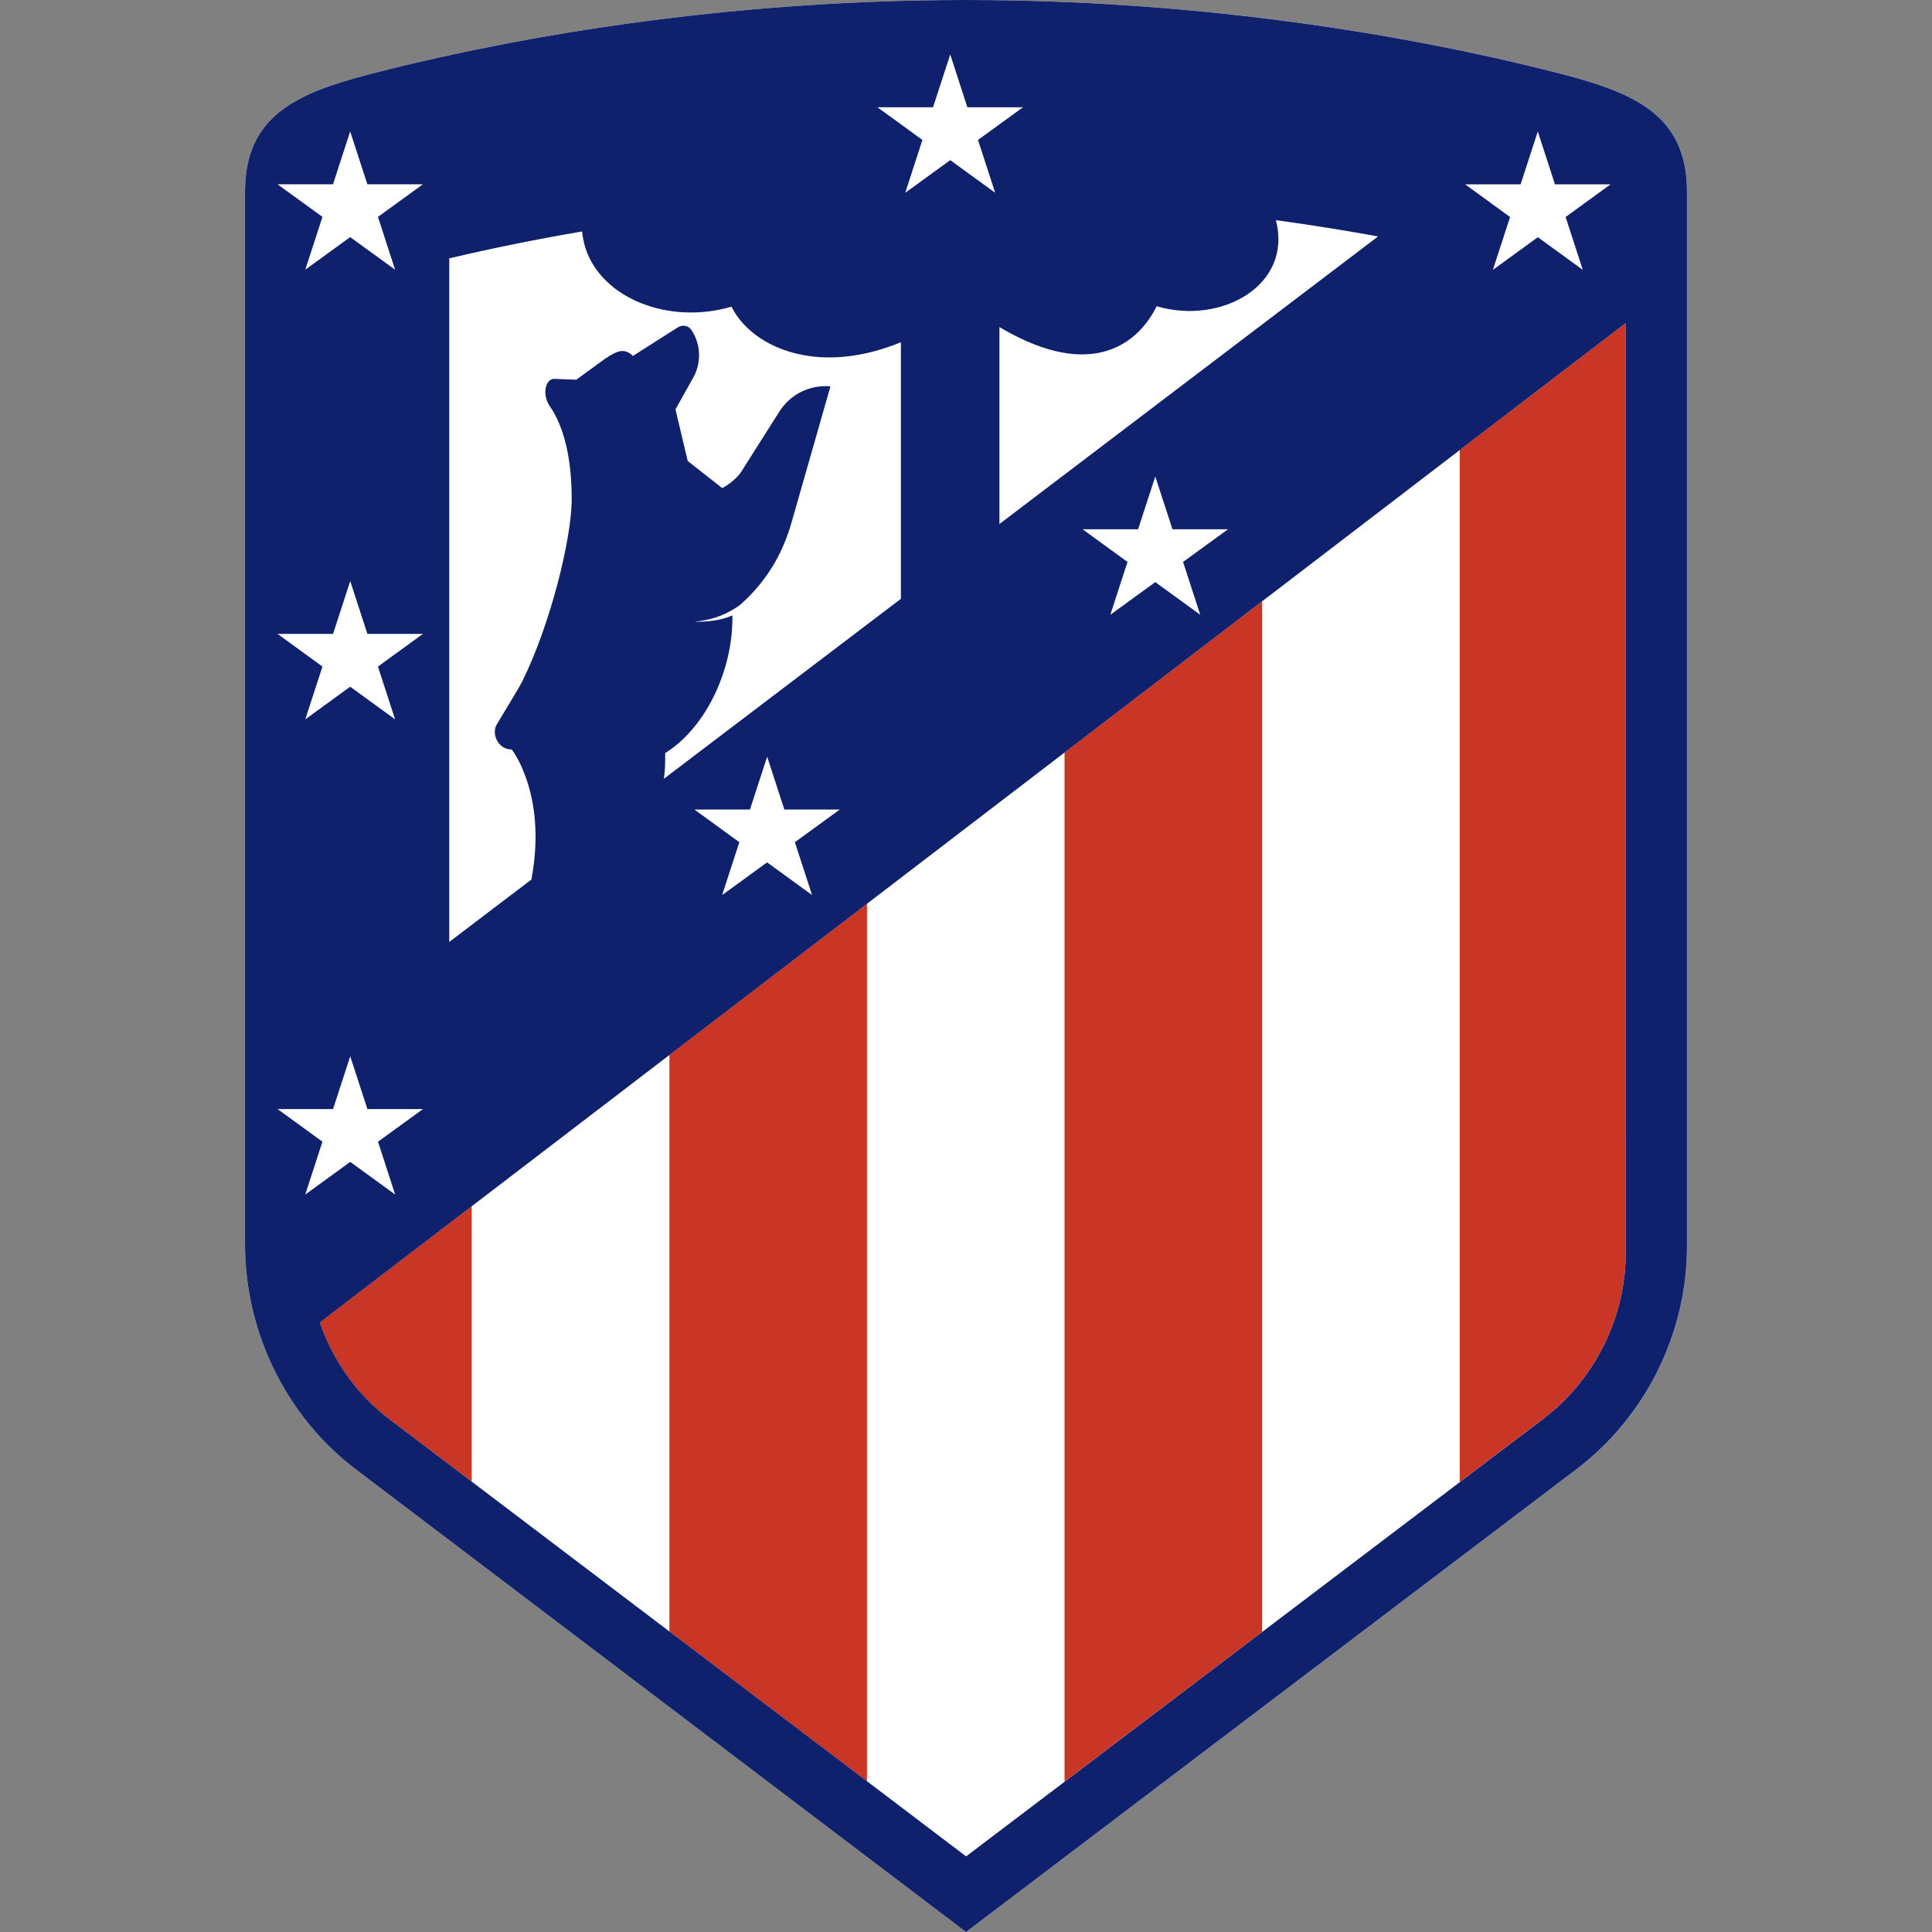 <svg xmlns="http://www.w3.org/2000/svg" width="100" height="100" viewBox="0 0 100 100" fill="none"><rect x="0" y="0" width="100" height="100" fill="#808080" stroke="none"/><g clip-path="url(#clip0_31_72509)"><path d="M87.317 9.921C87.317 6.019 84.682 4.837 80.913 3.853C75.399 2.414 64.047 0 49.999 0C35.95 0 24.602 2.414 19.087 3.853C15.318 4.837 12.683 6.019 12.683 9.921V64.545C12.731 69.083 14.885 73.394 18.448 76.079L47.754 98.296L50.001 100L52.249 98.296L81.562 76.074C85.163 73.36 87.317 69.033 87.317 64.506V9.921Z" fill="white"></path><path d="M24.419 62.429L20.592 65.357L16.546 68.453C17.234 70.429 18.462 72.182 20.135 73.444L24.416 76.689V62.427L24.419 62.429Z" fill="#CA3625"></path><path d="M34.648 54.602V84.447L44.874 92.2V46.775L34.648 54.602Z" fill="#CA3625"></path><path d="M65.329 31.123L55.1 38.948V92.219L65.329 84.466V31.123Z" fill="#CA3625"></path><path d="M84.151 58.812V16.717L81.827 18.496L75.555 23.296V76.713L79.865 73.444C80.608 72.884 81.264 72.228 81.829 71.507C83.31 69.62 84.149 67.264 84.149 64.826V58.814L84.151 58.812Z" fill="#CA3625"></path><path d="M87.317 9.921C87.317 6.019 84.682 4.837 80.913 3.853C75.399 2.416 64.045 0 49.999 0C35.953 0 24.604 2.414 19.087 3.853C15.318 4.837 12.683 6.019 12.683 9.921V64.545C12.729 69.083 14.885 73.396 18.45 76.079L47.754 98.296L50.001 100L52.249 98.296L81.56 76.074C85.161 73.36 87.317 69.033 87.317 64.506V9.921ZM78.706 9.541L79.596 6.805L80.485 9.541H83.363L81.036 11.233L81.925 13.969L79.598 12.277L77.271 13.969L78.161 11.233L75.834 9.541H78.709H78.706ZM58.242 17.719C59.011 17.231 59.538 16.524 59.869 15.851C63.213 16.837 66.925 14.76 66.038 11.395C66.309 11.433 66.581 11.469 66.846 11.508C67.644 11.623 68.413 11.741 69.158 11.863C69.908 11.986 70.636 12.111 71.329 12.238L51.73 27.123V16.928C54.816 18.76 56.898 18.573 58.242 17.719ZM62.124 31.82L59.797 30.131L57.47 31.82L58.36 29.085L56.033 27.395H58.908L59.797 24.662L60.687 27.395H63.562L61.235 29.085L62.124 31.82ZM45.417 5.553H48.294L49.184 2.817L50.071 5.553H52.949L50.621 7.243L51.511 9.979L49.184 8.289L46.855 9.979L47.744 7.243L45.417 5.553ZM23.256 13.373C24.308 13.123 25.503 12.858 26.823 12.594C27.849 12.387 28.955 12.181 30.131 11.981C30.157 12.265 30.212 12.539 30.292 12.801C30.294 12.81 30.297 12.822 30.301 12.834C30.306 12.844 30.308 12.854 30.311 12.863C31.169 15.469 34.652 16.818 37.862 15.873C38.46 17.089 39.898 18.157 41.9 18.431C43.249 18.618 44.852 18.443 46.631 17.714V30.994L34.361 40.311C34.402 40.013 34.429 39.7 34.429 39.359V38.979C35.768 38.15 36.95 36.539 37.544 34.498C37.809 33.592 37.919 32.696 37.91 31.854C37.662 31.962 37.403 32.037 37.155 32.085C36.506 32.212 35.946 32.174 35.943 32.174C37.02 32.092 37.799 31.683 38.306 31.306C38.455 31.179 38.616 31.03 38.789 30.852C39.85 29.767 40.549 28.513 40.967 27.053L42.984 19.998C41.931 19.902 40.912 20.402 40.345 21.296L39.371 22.832L38.417 24.34C38.2 24.7 37.816 25.027 37.383 25.265C36.712 24.741 36.191 24.325 35.777 24.003C35.715 23.953 35.655 23.904 35.597 23.859L34.962 21.19L35.886 19.539C36.152 19.061 36.239 18.512 36.15 17.991C36.095 17.669 35.972 17.354 35.78 17.07C35.628 16.847 35.316 16.794 35.085 16.943L32.758 18.426C32.693 18.359 32.631 18.306 32.563 18.267C32.417 18.176 32.265 18.152 32.107 18.178C31.871 18.219 31.614 18.371 31.306 18.577L30.712 19.01L29.828 19.654L29.152 19.628L28.683 19.609C28.224 19.609 28.042 20.433 28.467 21.041C28.818 21.546 29.097 22.2 29.287 22.988C29.289 23.001 29.292 23.01 29.297 23.022C29.308 23.078 29.323 23.138 29.335 23.193C29.345 23.238 29.357 23.284 29.364 23.33C29.513 24.063 29.59 24.904 29.59 25.835C29.59 27.921 28.467 32.383 27.02 35.292C26.95 35.419 26.881 35.547 26.808 35.674L25.72 37.486C25.546 37.751 25.585 38.15 25.794 38.438C25.943 38.645 26.179 38.794 26.489 38.794C26.489 38.794 27.361 39.895 27.638 42.013C27.763 42.975 27.765 44.148 27.506 45.525L25.443 47.09L23.253 48.756V13.373H23.256ZM43.47 41.9L41.143 43.592L42.032 46.328L39.705 44.636L37.378 46.328L38.268 43.592L35.941 41.9H38.818L39.708 39.164L40.597 41.9H43.472H43.47ZM14.363 9.539H17.236L18.125 6.805L19.015 9.539H21.89L19.563 11.226L20.45 13.96L18.125 12.272L15.801 13.96L16.69 11.226L14.366 9.539H14.363ZM21.888 32.811L19.563 34.501L20.45 37.234L18.125 35.544L15.801 37.234L16.69 34.501L14.366 32.811H17.238L18.128 30.078L19.017 32.811H21.892H21.888ZM15.801 61.826L16.69 59.093L14.366 57.405H17.238L18.128 54.672L19.017 57.405H21.892L19.566 59.095L20.453 61.828L18.128 60.139L15.803 61.828L15.801 61.826ZM81.834 71.507C81.269 72.23 80.613 72.884 79.87 73.444C79.87 73.444 79.86 73.454 79.858 73.456L50.006 96.086L20.152 73.456L20.147 73.451L20.142 73.447C18.467 72.182 17.238 70.43 16.551 68.454L20.597 65.357L24.424 62.429L34.65 54.605L44.876 46.778L55.102 38.95L65.329 31.123L75.555 23.296L84.151 16.719V64.826C84.151 67.264 83.312 69.62 81.834 71.507Z" fill="#0F206C"></path></g><defs><clipPath id="clip0_31_72509"><rect width="74.634" height="100" fill="white" transform="translate(12.683)"></rect></clipPath></defs></svg>